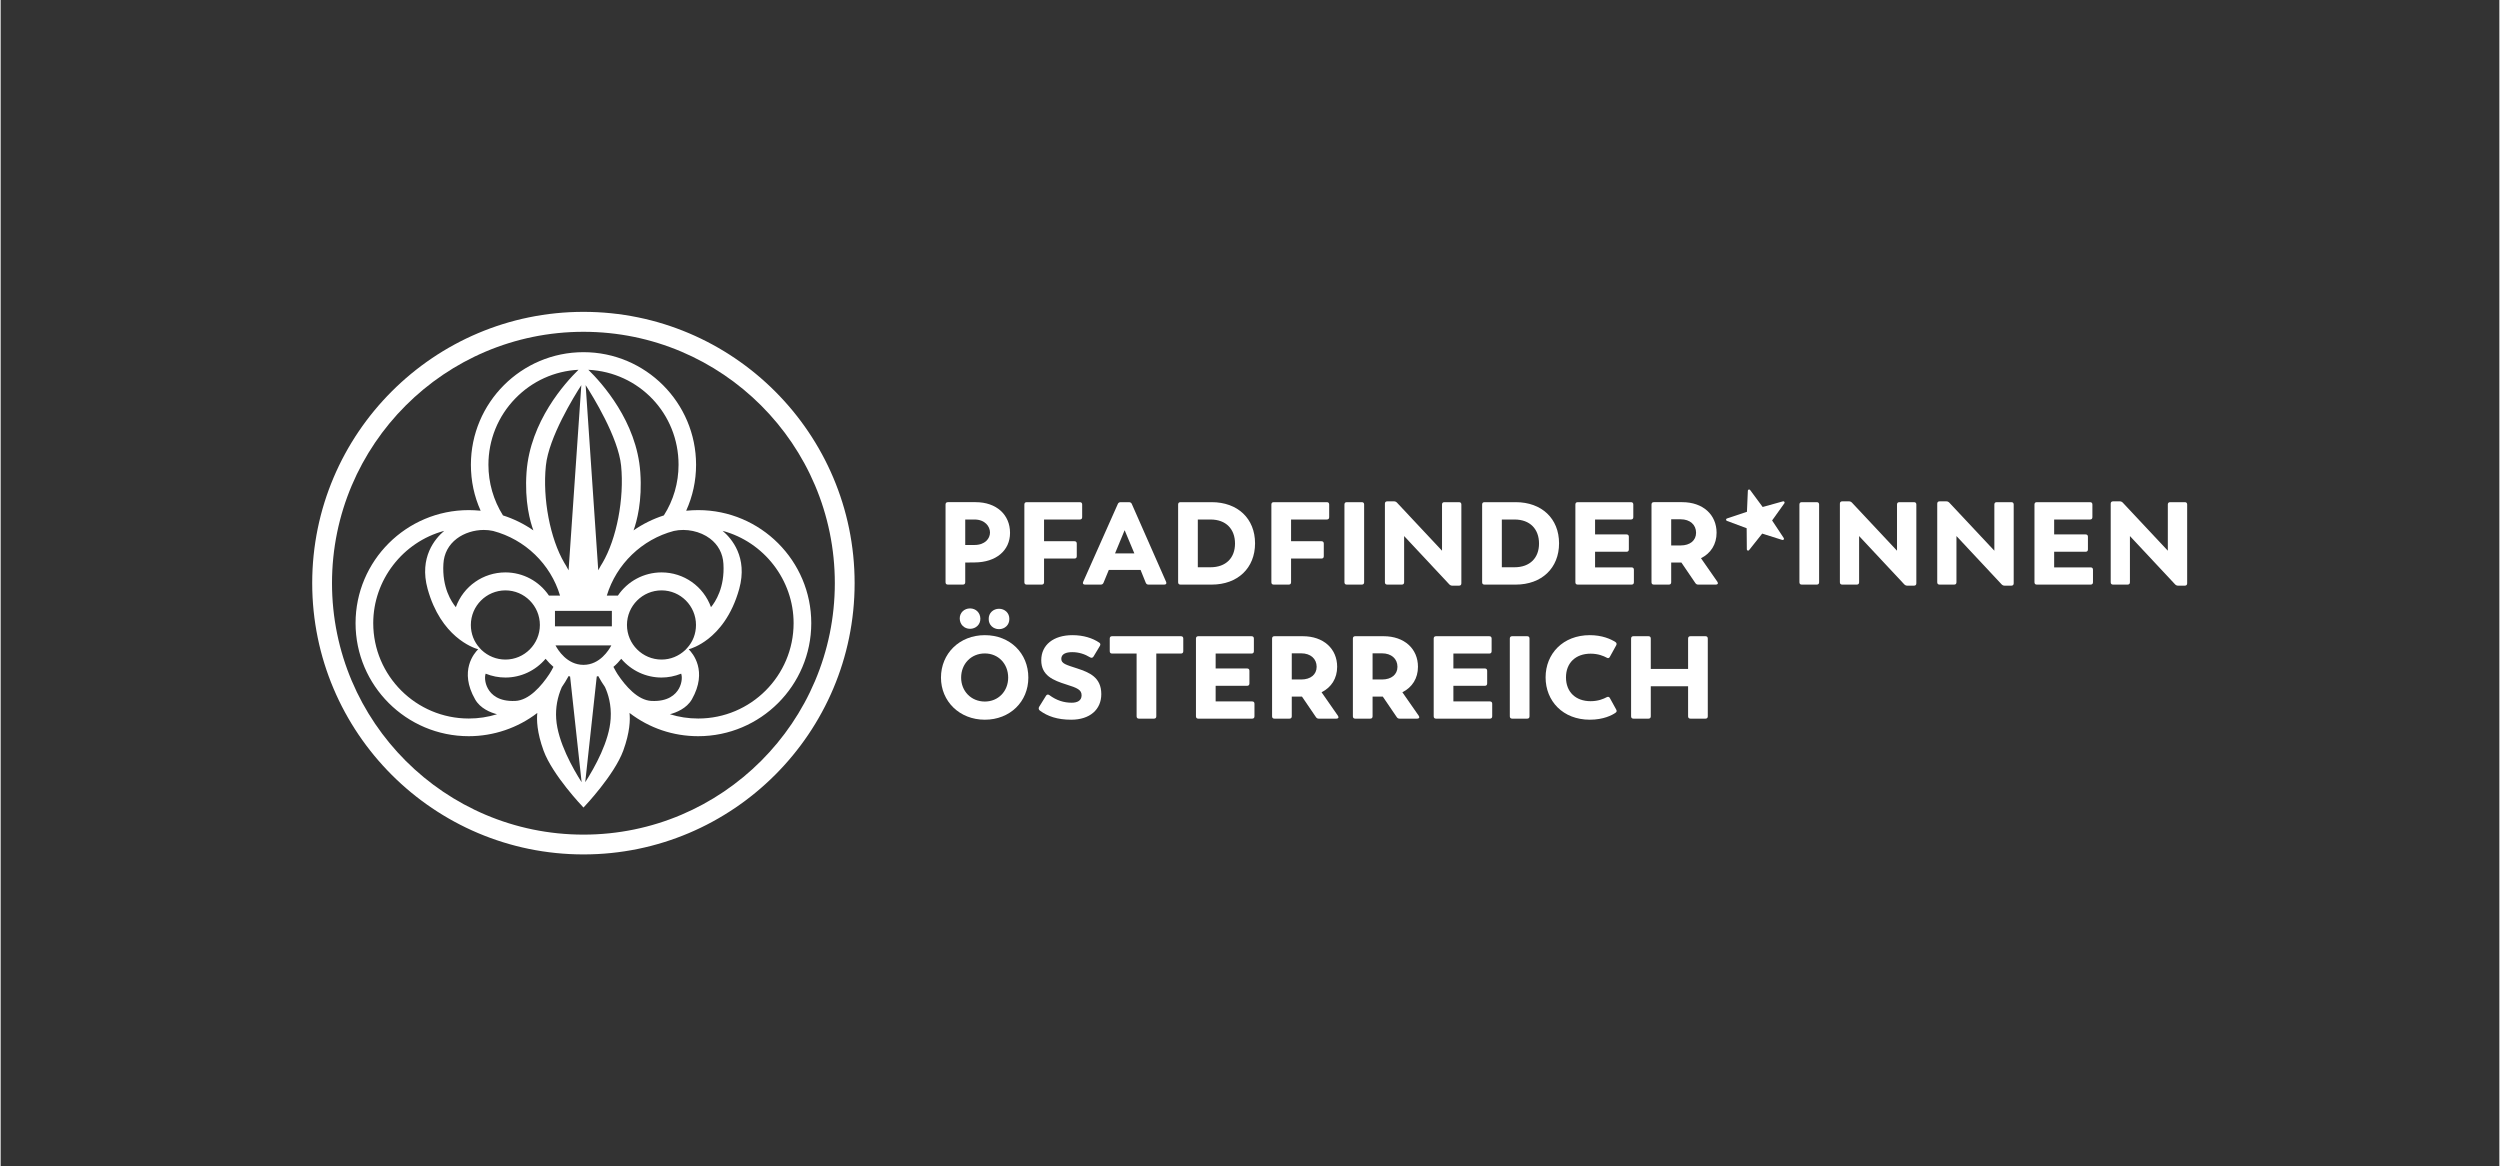 <?xml version="1.0" encoding="UTF-8"?>
<svg version="1.1" id="svg313" width="218.7" height="102.0" viewBox="0 0 909.108 424.221" xmlns="http://www.w3.org/2000/svg" xmlns:svg="http://www.w3.org/2000/svg">
<rect x="0" y="0" width="909.108" height="424.221" fill="#333333" stroke="none"/>
<style type="text/css">
	.st3{fill:#ffffff;fill-opacity:1;fill-rule:nonzero;stroke:none;}
	.st4{fill:#ffffff;fill-opacity:1;fill-rule:nonzero;stroke:none;}
</style>
<defs>
<clipPath clipPathUnits="userSpaceOnUse" id="clipPath329"><path d="M 0,318.166 H 681.831 V 0 H 0 Z" /></clipPath>
</defs>
<g transform="matrix(1.333,0,0,-1.333,0,424.221)">
<g>
<g clip-path="url(#clipPath329)">
<g transform="translate(272.498,146.521)"><path d="M 0,0 C 1.568,0 2.847,1.152 2.815,2.783 2.847,4.415 1.568,5.566 0,5.566 -1.567,5.566 -2.847,4.415 -2.815,2.783 -2.847,1.152 -1.567,0 0,0" class="st3" /></g>
<g transform="translate(293.852,135.795)"><path d="m 0,0 c -3.043,0.993 -4.357,1.313 -4.357,2.626 0,1.345 1.314,1.825 2.979,1.825 1.827,0 3.459,-0.544 4.867,-1.409 0.352,-0.224 0.735,-0.16 0.959,0.225 l 1.728,2.88 c 0.192,0.32 0.192,0.671 -0.16,0.895 -1.824,1.248 -4.351,2.047 -7.329,2.047 -5.155,0 -8.514,-2.654 -8.514,-6.847 0,-4.163 3.231,-5.476 6.784,-6.597 3.075,-0.96 4.228,-1.473 4.228,-2.978 0,-1.473 -1.217,-2.017 -2.691,-2.017 -2.114,0 -4.13,0.608 -6.114,2.081 -0.352,0.256 -0.704,0.16 -0.896,-0.16 l -1.887,-3.041 c -0.224,-0.384 -0.128,-0.799 0.192,-1.023 2.111,-1.568 4.798,-2.495 8.545,-2.495 5.123,0 8.226,2.783 8.226,6.975 C 6.56,-2.401 3.297,-1.088 0,0" class="st3" /></g>
<g transform="translate(264.591,146.617)"><path d="M 0,0 C 1.568,0 2.847,1.152 2.815,2.783 2.783,4.415 1.568,5.566 0,5.566 -1.568,5.566 -2.847,4.415 -2.815,2.783 -2.783,1.152 -1.568,0 0,0" class="st3" /></g>
<g transform="translate(322.148,144.596)"><path d="m 0,0 h -18.787 c -0.416,0 -0.641,-0.224 -0.641,-0.64 v -3.454 c 0,-0.416 0.225,-0.64 0.641,-0.64 h 6.69 v -17.127 c 0,-0.416 0.224,-0.64 0.64,-0.64 h 4.095 c 0.416,0 0.64,0.224 0.64,0.64 V -4.734 H 0 c 0.417,0 0.641,0.224 0.641,0.64 V -0.64 C 0.641,-0.224 0.417,0 0,0" class="st3" /></g>
<g transform="translate(268.625,126.765)"><path d="m 0,0 c -3.747,0 -6.469,2.85 -6.469,6.533 0,3.746 2.722,6.596 6.469,6.596 3.682,0 6.372,-2.818 6.372,-6.596 C 6.372,2.818 3.682,0 0,0 m 0,18.119 c -6.917,0 -11.971,-5.022 -11.971,-11.586 0,-6.469 5.054,-11.491 11.972,-11.491 6.851,0 11.874,4.894 11.874,11.491 0,6.692 -5.023,11.586 -11.875,11.586" class="st3" /></g>
<g transform="translate(416.65,144.596)"><path d="m 0,0 h -4.094 c -0.416,0 -0.64,-0.224 -0.64,-0.64 v -21.221 c 0,-0.416 0.224,-0.64 0.64,-0.64 H 0 c 0.416,0 0.64,0.224 0.64,0.64 V -0.64 C 0.64,-0.224 0.416,0 0,0" class="st3" /></g>
<g transform="translate(439.219,127.726)"><path d="m 0,0 c -0.192,0.352 -0.512,0.416 -0.865,0.224 -0.832,-0.449 -2.304,-1.089 -4.385,-1.089 -4.066,0 -6.723,2.498 -6.723,6.501 0,3.97 2.657,6.468 6.723,6.468 2.081,0 3.553,-0.64 4.385,-1.089 0.353,-0.224 0.673,-0.16 0.865,0.225 l 1.729,3.135 c 0.192,0.352 0.128,0.672 -0.193,0.896 -1.28,0.832 -3.649,1.887 -7.01,1.887 -7.331,0 -12.065,-5.086 -12.065,-11.522 0,-6.469 4.734,-11.555 12.065,-11.555 3.745,0 6.114,1.247 7.01,1.887 0.385,0.256 0.385,0.544 0.193,0.896 z" class="st3" /></g>
<g transform="translate(465.31,144.596)"><path d="m 0,0 h -4.095 c -0.416,0 -0.64,-0.224 -0.64,-0.64 v -8.291 h -10.184 v 8.291 c 0,0.416 -0.224,0.64 -0.639,0.64 h -4.095 c -0.416,0 -0.64,-0.224 -0.64,-0.64 v -21.221 c 0,-0.416 0.224,-0.64 0.64,-0.64 h 4.095 c 0.415,0 0.639,0.224 0.639,0.64 v 8.196 h 10.184 v -8.196 c 0,-0.416 0.224,-0.64 0.64,-0.64 H 0 c 0.416,0 0.64,0.224 0.64,0.64 V -0.64 C 0.64,-0.224 0.416,0 0,0" class="st3" /></g>
<g transform="translate(406.47,126.797)"><path d="m 0,0 h -9.956 v 4.262 h 8.579 c 0.416,0 0.641,0.224 0.641,0.639 v 3.455 c 0,0.416 -0.225,0.64 -0.641,0.64 h -8.579 v 4.069 h 9.796 c 0.416,0 0.64,0.224 0.64,0.64 v 3.454 c 0,0.416 -0.224,0.64 -0.64,0.64 h -14.531 c -0.416,0 -0.639,-0.224 -0.639,-0.64 V -4.062 c 0,-0.416 0.223,-0.64 0.639,-0.64 H 0 c 0.416,0 0.64,0.224 0.64,0.64 V -0.64 C 0.64,-0.224 0.416,0 0,0" class="st3" /></g>
<g transform="translate(377.052,132.783)"><path d="m 0,0 h -2.595 v 7.143 h 2.563 C 2.562,7.143 4.196,5.638 4.196,3.46 4.196,1.346 2.53,0 0,0 m 5.539,-3.486 c 2.688,1.343 4.255,3.807 4.255,6.946 0,4.931 -3.711,8.353 -9.378,8.353 h -7.745 c -0.416,0 -0.64,-0.224 -0.64,-0.64 v -21.221 c 0,-0.416 0.224,-0.64 0.64,-0.64 h 4.094 c 0.416,0 0.64,0.224 0.64,0.64 V -4.67 H 0.16 0.192 l 3.812,-5.602 c 0.192,-0.288 0.448,-0.416 0.768,-0.416 h 4.83 c 0.512,0 0.704,0.32 0.416,0.768 z" class="st3" /></g>
<g transform="translate(354.995,132.783)"><path d="m 0,0 h -2.595 v 7.143 h 2.563 C 2.562,7.143 4.196,5.638 4.196,3.46 4.196,1.346 2.53,0 0,0 m 5.54,-3.486 c 2.687,1.343 4.254,3.807 4.254,6.946 0,4.931 -3.711,8.353 -9.378,8.353 h -7.745 c -0.416,0 -0.64,-0.224 -0.64,-0.64 v -21.221 c 0,-0.416 0.224,-0.64 0.64,-0.64 h 4.094 c 0.416,0 0.64,0.224 0.64,0.64 V -4.67 H 0.16 0.192 l 3.812,-5.602 c 0.192,-0.288 0.448,-0.416 0.768,-0.416 h 4.83 c 0.512,0 0.705,0.32 0.416,0.768 z" class="st3" /></g>
<g transform="translate(341.58,126.797)"><path d="m 0,0 h -9.956 v 4.262 h 8.579 c 0.417,0 0.641,0.224 0.641,0.639 v 3.455 c 0,0.416 -0.224,0.64 -0.641,0.64 h -8.579 v 4.069 h 9.796 c 0.416,0 0.64,0.224 0.64,0.64 v 3.454 c 0,0.416 -0.224,0.64 -0.64,0.64 h -14.531 c -0.415,0 -0.639,-0.224 -0.639,-0.64 V -4.062 c 0,-0.416 0.224,-0.64 0.639,-0.64 H 0 c 0.416,0 0.64,0.224 0.64,0.64 V -0.64 C 0.64,-0.224 0.416,0 0,0" class="st3" /></g>
<g transform="translate(413.194,163.416)"><path d="M 0,0 H -3.459 V 13.033 H 0 c 4.259,0 6.693,-2.626 6.693,-6.565 C 6.693,2.594 4.259,0 0,0 m 0.32,17.767 h -8.513 c -0.416,0 -0.64,-0.224 -0.64,-0.64 V -4.094 c 0,-0.416 0.224,-0.64 0.64,-0.64 H 0.32 c 7.109,0 11.843,4.51 11.843,11.266 0,6.757 -4.734,11.235 -11.843,11.235" class="st4" /></g>
<g transform="translate(458.556,169.37)"><path d="m 0,0 h -2.594 v 7.143 h 2.562 C 2.563,7.143 4.196,5.638 4.196,3.46 4.196,1.345 2.531,0 0,0 m 5.54,-3.486 c 2.687,1.343 4.255,3.806 4.255,6.946 0,4.931 -3.711,8.353 -9.378,8.353 h -7.746 c -0.416,0 -0.64,-0.224 -0.64,-0.64 v -21.221 c 0,-0.416 0.224,-0.64 0.64,-0.64 h 4.095 c 0.416,0 0.64,0.224 0.64,0.64 V -4.67 H 0.16 0.192 l 3.812,-5.602 c 0.192,-0.288 0.448,-0.416 0.768,-0.416 h 4.831 c 0.512,0 0.704,0.32 0.416,0.768 z" class="st4" /></g>
<g transform="translate(495.696,181.183)"><path d="m 0,0 h -4.095 c -0.416,0 -0.64,-0.224 -0.64,-0.64 v -21.221 c 0,-0.416 0.224,-0.64 0.64,-0.64 H 0 c 0.416,0 0.639,0.224 0.639,0.64 V -0.64 C 0.639,-0.224 0.416,0 0,0" class="st4" /></g>
<g transform="translate(445.141,163.384)"><path d="m 0,0 h -9.956 v 4.261 h 8.58 c 0.416,0 0.64,0.224 0.64,0.64 v 3.455 c 0,0.416 -0.224,0.639 -0.64,0.639 h -8.58 v 4.07 h 9.796 c 0.416,0 0.64,0.224 0.64,0.64 v 3.454 c 0,0.416 -0.224,0.64 -0.64,0.64 h -14.53 c -0.416,0 -0.64,-0.224 -0.64,-0.64 V -4.062 c 0,-0.416 0.224,-0.64 0.64,-0.64 H 0 c 0.416,0 0.641,0.224 0.641,0.64 V -0.64 C 0.641,-0.224 0.416,0 0,0" class="st4" /></g>
<g transform="translate(522.234,181.183)"><path d="m 0,0 h -3.998 c -0.416,0 -0.64,-0.224 -0.64,-0.64 v -12.611 l -12.296,13.123 c -0.224,0.224 -0.479,0.352 -0.799,0.352 h -1.856 c -0.416,0 -0.64,-0.224 -0.64,-0.64 v -21.445 c 0,-0.416 0.224,-0.64 0.64,-0.64 h 3.967 c 0.416,0 0.64,0.224 0.64,0.64 V -9.25 l 12.327,-13.187 c 0.224,-0.224 0.48,-0.352 0.8,-0.352 H 0 c 0.416,0 0.64,0.224 0.64,0.64 V -0.64 C 0.64,-0.224 0.416,0 0,0" class="st4" /></g>
<g transform="translate(570.445,163.384)"><path d="m 0,0 h -9.956 v 4.261 h 8.58 c 0.416,0 0.64,0.224 0.64,0.64 v 3.455 c 0,0.416 -0.224,0.639 -0.64,0.639 h -8.58 v 4.07 h 9.796 c 0.416,0 0.641,0.224 0.641,0.64 v 3.454 c 0,0.416 -0.225,0.64 -0.641,0.64 h -14.53 c -0.416,0 -0.64,-0.224 -0.64,-0.64 V -4.062 c 0,-0.416 0.224,-0.64 0.64,-0.64 H 0 c 0.417,0 0.641,0.224 0.641,0.64 V -0.64 C 0.641,-0.224 0.417,0 0,0" class="st4" /></g>
<g transform="translate(596.152,181.183)"><path d="m 0,0 h -3.998 c -0.416,0 -0.64,-0.224 -0.64,-0.64 v -12.611 l -12.296,13.123 c -0.224,0.224 -0.479,0.352 -0.799,0.352 h -1.856 c -0.416,0 -0.639,-0.224 -0.639,-0.64 v -21.445 c 0,-0.416 0.223,-0.64 0.639,-0.64 h 3.967 c 0.416,0 0.64,0.224 0.64,0.64 V -9.25 l 12.327,-13.187 c 0.224,-0.224 0.48,-0.352 0.8,-0.352 H 0 c 0.416,0 0.64,0.224 0.64,0.64 V -0.64 C 0.64,-0.224 0.416,0 0,0" class="st4" /></g>
<g transform="translate(398.051,181.183)"><path d="m 0,0 h -3.999 c -0.416,0 -0.64,-0.224 -0.64,-0.64 v -12.611 l -12.295,13.123 c -0.224,0.224 -0.48,0.352 -0.8,0.352 h -1.855 c -0.416,0 -0.64,-0.224 -0.64,-0.64 v -21.445 c 0,-0.416 0.224,-0.64 0.64,-0.64 h 3.966 c 0.416,0 0.64,0.224 0.64,0.64 V -9.25 l 12.328,-13.187 c 0.224,-0.224 0.48,-0.352 0.799,-0.352 H 0 c 0.416,0 0.64,0.224 0.64,0.64 V -0.64 C 0.64,-0.224 0.416,0 0,0" class="st4" /></g>
<g transform="translate(548.805,181.183)"><path d="m 0,0 h -3.999 c -0.415,0 -0.639,-0.224 -0.639,-0.64 v -12.611 l -12.296,13.123 c -0.224,0.224 -0.48,0.352 -0.8,0.352 h -1.855 c -0.416,0 -0.64,-0.224 -0.64,-0.64 v -21.445 c 0,-0.416 0.224,-0.64 0.64,-0.64 h 3.967 c 0.415,0 0.639,0.224 0.639,0.64 V -9.25 l 12.328,-13.187 c 0.224,-0.224 0.48,-0.352 0.8,-0.352 H 0 c 0.416,0 0.64,0.224 0.64,0.64 V -0.64 C 0.64,-0.224 0.416,0 0,0" class="st4" /></g>
<g transform="translate(371.512,181.183)"><path d="m 0,0 h -4.094 c -0.416,0 -0.64,-0.224 -0.64,-0.64 v -21.221 c 0,-0.416 0.224,-0.64 0.64,-0.64 H 0 c 0.416,0 0.64,0.224 0.64,0.64 V -0.64 C 0.64,-0.224 0.416,0 0,0" class="st4" /></g>
<g transform="translate(304.161,167.193)"><path d="M 0,0 2.623,6.339 5.279,0 Z M 4.575,13.51 C 4.447,13.83 4.159,13.99 3.807,13.99 H 1.535 c -0.351,0 -0.639,-0.16 -0.767,-0.48 L -8.703,-7.775 c -0.192,-0.448 0.032,-0.736 0.512,-0.736 h 4.319 c 0.352,0 0.608,0.192 0.736,0.512 l 1.44,3.489 h 8.671 l 1.407,-3.489 c 0.128,-0.32 0.384,-0.512 0.736,-0.512 h 4.32 c 0.48,0 0.703,0.288 0.512,0.736 z" class="st4" /></g>
<g transform="translate(330.217,163.416)"><path d="M 0,0 H -3.459 V 13.033 H 0 c 4.259,0 6.693,-2.626 6.693,-6.565 C 6.693,2.594 4.259,0 0,0 m 0.32,17.767 h -8.514 c -0.416,0 -0.639,-0.224 -0.639,-0.64 V -4.094 c 0,-0.416 0.223,-0.64 0.639,-0.64 H 0.32 c 7.109,0 11.843,4.51 11.843,11.266 0,6.757 -4.734,11.235 -11.843,11.235" class="st4" /></g>
<g transform="translate(294.553,181.183)"><path d="m 0,0 h -14.499 c -0.416,0 -0.639,-0.224 -0.639,-0.64 v -21.221 c 0,-0.416 0.223,-0.64 0.639,-0.64 h 4.095 c 0.416,0 0.64,0.224 0.64,0.64 v 6.467 h 8.291 c 0.416,0 0.64,0.224 0.64,0.639 v 3.455 c 0,0.416 -0.224,0.64 -0.64,0.64 h -8.291 v 5.926 H 0 c 0.416,0 0.64,0.224 0.64,0.64 V -0.64 C 0.64,-0.224 0.416,0 0,0" class="st4" /></g>
<g transform="translate(361.972,181.183)"><path d="m 0,0 h -14.498 c -0.416,0 -0.64,-0.224 -0.64,-0.64 v -21.221 c 0,-0.416 0.224,-0.64 0.64,-0.64 h 4.094 c 0.416,0 0.64,0.224 0.64,0.64 v 6.467 h 8.291 c 0.417,0 0.641,0.224 0.641,0.639 v 3.455 c 0,0.416 -0.224,0.64 -0.641,0.64 h -8.291 v 5.926 H 0 c 0.416,0 0.64,0.224 0.64,0.64 V -0.64 C 0.64,-0.224 0.416,0 0,0" class="st4" /></g>
<g transform="translate(265.807,169.498)"><path d="M 0,0 H -2.531 V 6.951 H 0 C 2.819,6.951 4.228,5.093 4.228,3.396 4.228,1.762 2.883,0 0,0 m 0.32,11.685 h -7.585 c -0.416,0 -0.64,-0.224 -0.64,-0.64 v -21.221 c 0,-0.416 0.224,-0.64 0.64,-0.64 h 4.094 c 0.416,0 0.64,0.224 0.64,0.64 v 5.378 l 2.595,0.032 c 5.795,0.032 9.634,3.231 9.634,8.065 0,4.995 -3.743,8.386 -9.378,8.386" class="st4" /></g>
<g transform="translate(486.488,181.412)"><path d="M 0,0 -5.558,-1.545 -8.985,3.093 C -9.072,3.209 -9.221,3.256 -9.36,3.217 -9.499,3.174 -9.595,3.049 -9.601,2.904 l -0.248,-5.762 -5.471,-1.827 c -0.138,-0.046 -0.232,-0.173 -0.234,-0.318 -0.002,-0.144 0.086,-0.275 0.222,-0.326 l 5.406,-2.018 0.045,-5.766 c 0.002,-0.145 0.094,-0.274 0.23,-0.321 0.037,-0.011 0.075,-0.018 0.112,-0.018 0.103,0 0.201,0.045 0.268,0.13 l 3.588,4.513 5.499,-1.738 c 0.139,-0.044 0.291,0.007 0.376,0.121 0.087,0.116 0.091,0.272 0.013,0.395 l -3.187,4.809 3.352,4.694 c 0.083,0.118 0.085,0.276 0,0.395 C 0.285,-0.014 0.14,0.04 0,0" class="st4" /></g>
<g transform="translate(159.083,90.442)"><path d="m 0,0 c -37.849,0 -68.642,30.792 -68.642,68.641 0,37.827 30.793,68.6 68.642,68.6 37.826,0 68.599,-30.773 68.599,-68.6 C 68.599,30.792 37.826,0 0,0 m 0,142.685 c -40.828,0 -74.044,-33.216 -74.044,-74.044 0,-40.828 33.216,-74.044 74.044,-74.044 40.805,0 74.002,33.216 74.002,74.044 0,40.828 -33.197,74.044 -74.002,74.044" class="st4" /></g>
<g transform="translate(197.275,164.364)"><path d="m 0,0 v -0.001 c 0.401,-6.478 -2.218,-10.42 -3.393,-11.841 -2.051,5.694 -7.422,9.49 -13.494,9.49 -4.792,0 -9.238,-2.364 -11.919,-6.33 h -3.025 c 2.609,8.602 9.599,15.349 18.306,17.646 3.336,0.745 7.207,-0.073 9.862,-2.081 C -1.425,5.191 -0.158,2.811 0,0 m 19.155,-16.203 c 0,-14.353 -11.677,-26.03 -26.03,-26.03 -2.676,0 -5.271,0.393 -7.728,1.167 1.733,0.462 4.548,1.568 5.992,4.06 4.407,7.777 0.179,12.639 -0.869,13.668 0.652,0.178 2.805,0.875 5.333,2.85 2.732,2.136 6.418,6.239 8.466,13.653 C 6.689,1.784 2.235,6.918 -0.218,8.989 11.072,5.975 19.155,-4.445 19.155,-16.203 m -45.483,-0.496 c 0,5.205 4.236,9.441 9.441,9.441 5.183,0 9.399,-4.236 9.399,-9.441 0,-2.376 -0.859,-4.61 -2.418,-6.292 l -0.496,-0.534 c -1.791,-1.691 -4.074,-2.616 -6.485,-2.616 -5.205,0 -9.441,4.235 -9.441,9.442 m 6.721,-20.736 c -3.758,0.16 -7.122,4.056 -9.284,7.298 -0.32,0.495 -0.595,1.003 -0.885,1.541 -0.082,0.153 -0.165,0.306 -0.249,0.459 0.865,0.711 1.56,1.498 2.137,2.206 2.772,-3.255 6.763,-5.116 11.001,-5.116 1.798,0 3.598,0.355 5.351,1.053 0.281,-0.681 0.311,-2.409 -0.605,-4.06 -0.915,-1.652 -2.964,-3.589 -7.466,-3.381 m -10.841,20.355 h -15.531 v 4.236 h 15.531 z m -7.744,-10.508 c -4.517,0 -7.003,4.097 -7.641,5.312 h 15.239 c -0.636,-1.215 -3.117,-5.312 -7.598,-5.312 m 7.414,-14.705 c -0.36,-6.111 -4.282,-13.181 -6.943,-17.328 l 3.143,28.842 0.405,0.136 c 0.606,-1.143 1.278,-2.167 1.843,-2.994 0.848,-1.843 1.806,-4.84 1.552,-8.656 m -14.87,10e-4 v 0.001 c -0.198,2.955 0.325,5.868 1.532,8.619 0.58,0.855 1.252,1.877 1.863,3.029 l 0.405,-0.136 3.142,-28.84 c -2.308,3.611 -6.534,11.01 -6.942,17.327 m -1.889,12.155 c -2.16,-3.242 -5.522,-7.138 -9.282,-7.298 -4.538,-0.203 -6.55,1.728 -7.465,3.379 -0.916,1.65 -0.887,3.38 -0.608,4.062 1.776,-0.708 3.543,-1.053 5.393,-1.053 4.212,0 8.191,1.861 10.961,5.117 0.698,-0.849 1.417,-1.59 2.143,-2.208 -0.371,-0.73 -0.755,-1.402 -1.142,-1.999 m -21.972,-12.096 c -14.376,0 -26.072,11.677 -26.072,26.03 0,11.758 8.082,22.178 19.373,25.192 -2.454,-2.071 -6.907,-7.205 -4.538,-15.824 3.618,-13.096 12.377,-16.095 13.802,-16.501 -1.045,-1.026 -5.276,-5.888 -0.83,-13.67 1.415,-2.503 4.233,-3.603 5.977,-4.061 -2.484,-0.774 -5.074,-1.166 -7.712,-1.166 m 19.41,25.534 c 0,-5.207 -4.216,-9.442 -9.4,-9.442 -2.436,0 -4.735,0.926 -6.528,2.619 l -0.493,0.531 c -1.56,1.683 -2.419,3.918 -2.419,6.292 0,5.205 4.235,9.441 9.44,9.441 5.184,0 9.4,-4.236 9.4,-9.441 M -72.765,6.87 c 2.015,1.524 4.725,2.366 7.372,2.366 0.857,0 1.709,-0.088 2.528,-0.271 8.73,-2.305 15.704,-9.051 18.272,-17.647 h -3.028 c -2.681,3.966 -7.111,6.33 -11.878,6.33 -6.095,0 -11.482,-3.797 -13.535,-9.49 -1.175,1.421 -3.794,5.363 -3.393,11.842 0.158,2.802 1.424,5.178 3.662,6.87 m 33.981,41.891 -3.479,-50.538 -0.689,1.254 -0.452,0.741 c -3.903,6.644 -5.983,17.557 -5.058,26.539 0.772,7.754 7.736,18.996 9.678,22.004 m -17.993,-3.609 c 4.592,4.716 10.685,7.471 17.217,7.8 -3.612,-3.515 -13.195,-14.081 -14.178,-27.975 -0.573,-8.055 1.019,-13.572 1.869,-15.861 -2.574,1.777 -5.362,3.151 -8.3,4.09 -2.599,4.137 -3.972,8.915 -3.972,13.822 0,6.811 2.615,13.248 7.364,18.124 m 28.853,-18.395 c 0.883,-9.008 -1.212,-19.921 -5.094,-26.535 l -0.462,-0.754 -0.684,-1.242 -3.438,50.536 c 1.941,-3.006 8.907,-14.25 9.678,-22.005 m 15.678,0.271 c 0,-4.931 -1.386,-9.708 -4.01,-13.822 -2.989,-0.967 -5.767,-2.342 -8.272,-4.092 0.919,2.55 2.397,8.034 1.84,15.862 -0.942,13.855 -10.556,24.451 -14.179,27.976 13.857,-0.687 24.621,-11.956 24.621,-25.924 m 2.08,-12.544 c 1.794,3.967 2.703,8.185 2.703,12.544 0,16.945 -13.785,30.73 -30.729,30.73 -16.945,0 -30.731,-13.785 -30.731,-30.73 0,-4.413 0.895,-8.631 2.662,-12.544 -1.175,0.111 -2.266,0.167 -3.248,0.167 -17.036,0 -30.896,-13.841 -30.896,-30.854 0,-17.013 13.86,-30.854 30.896,-30.854 6.767,0 13.387,2.25 18.712,6.346 -0.2,-1.839 -0.127,-5.245 1.706,-10.284 2.47,-6.713 10.644,-15.264 10.726,-15.35 l 0.173,-0.18 0.173,0.181 c 0.082,0.086 8.212,8.636 10.684,15.35 1.833,5.04 1.906,8.447 1.705,10.286 5.429,-4.156 11.901,-6.349 18.755,-6.349 17.012,0 30.853,13.841 30.853,30.854 0,17.013 -13.841,30.854 -30.853,30.854 -1.023,0 -2.104,-0.055 -3.291,-0.167" class="st4" /></g>
</g>
</g>
</g>
</svg>
